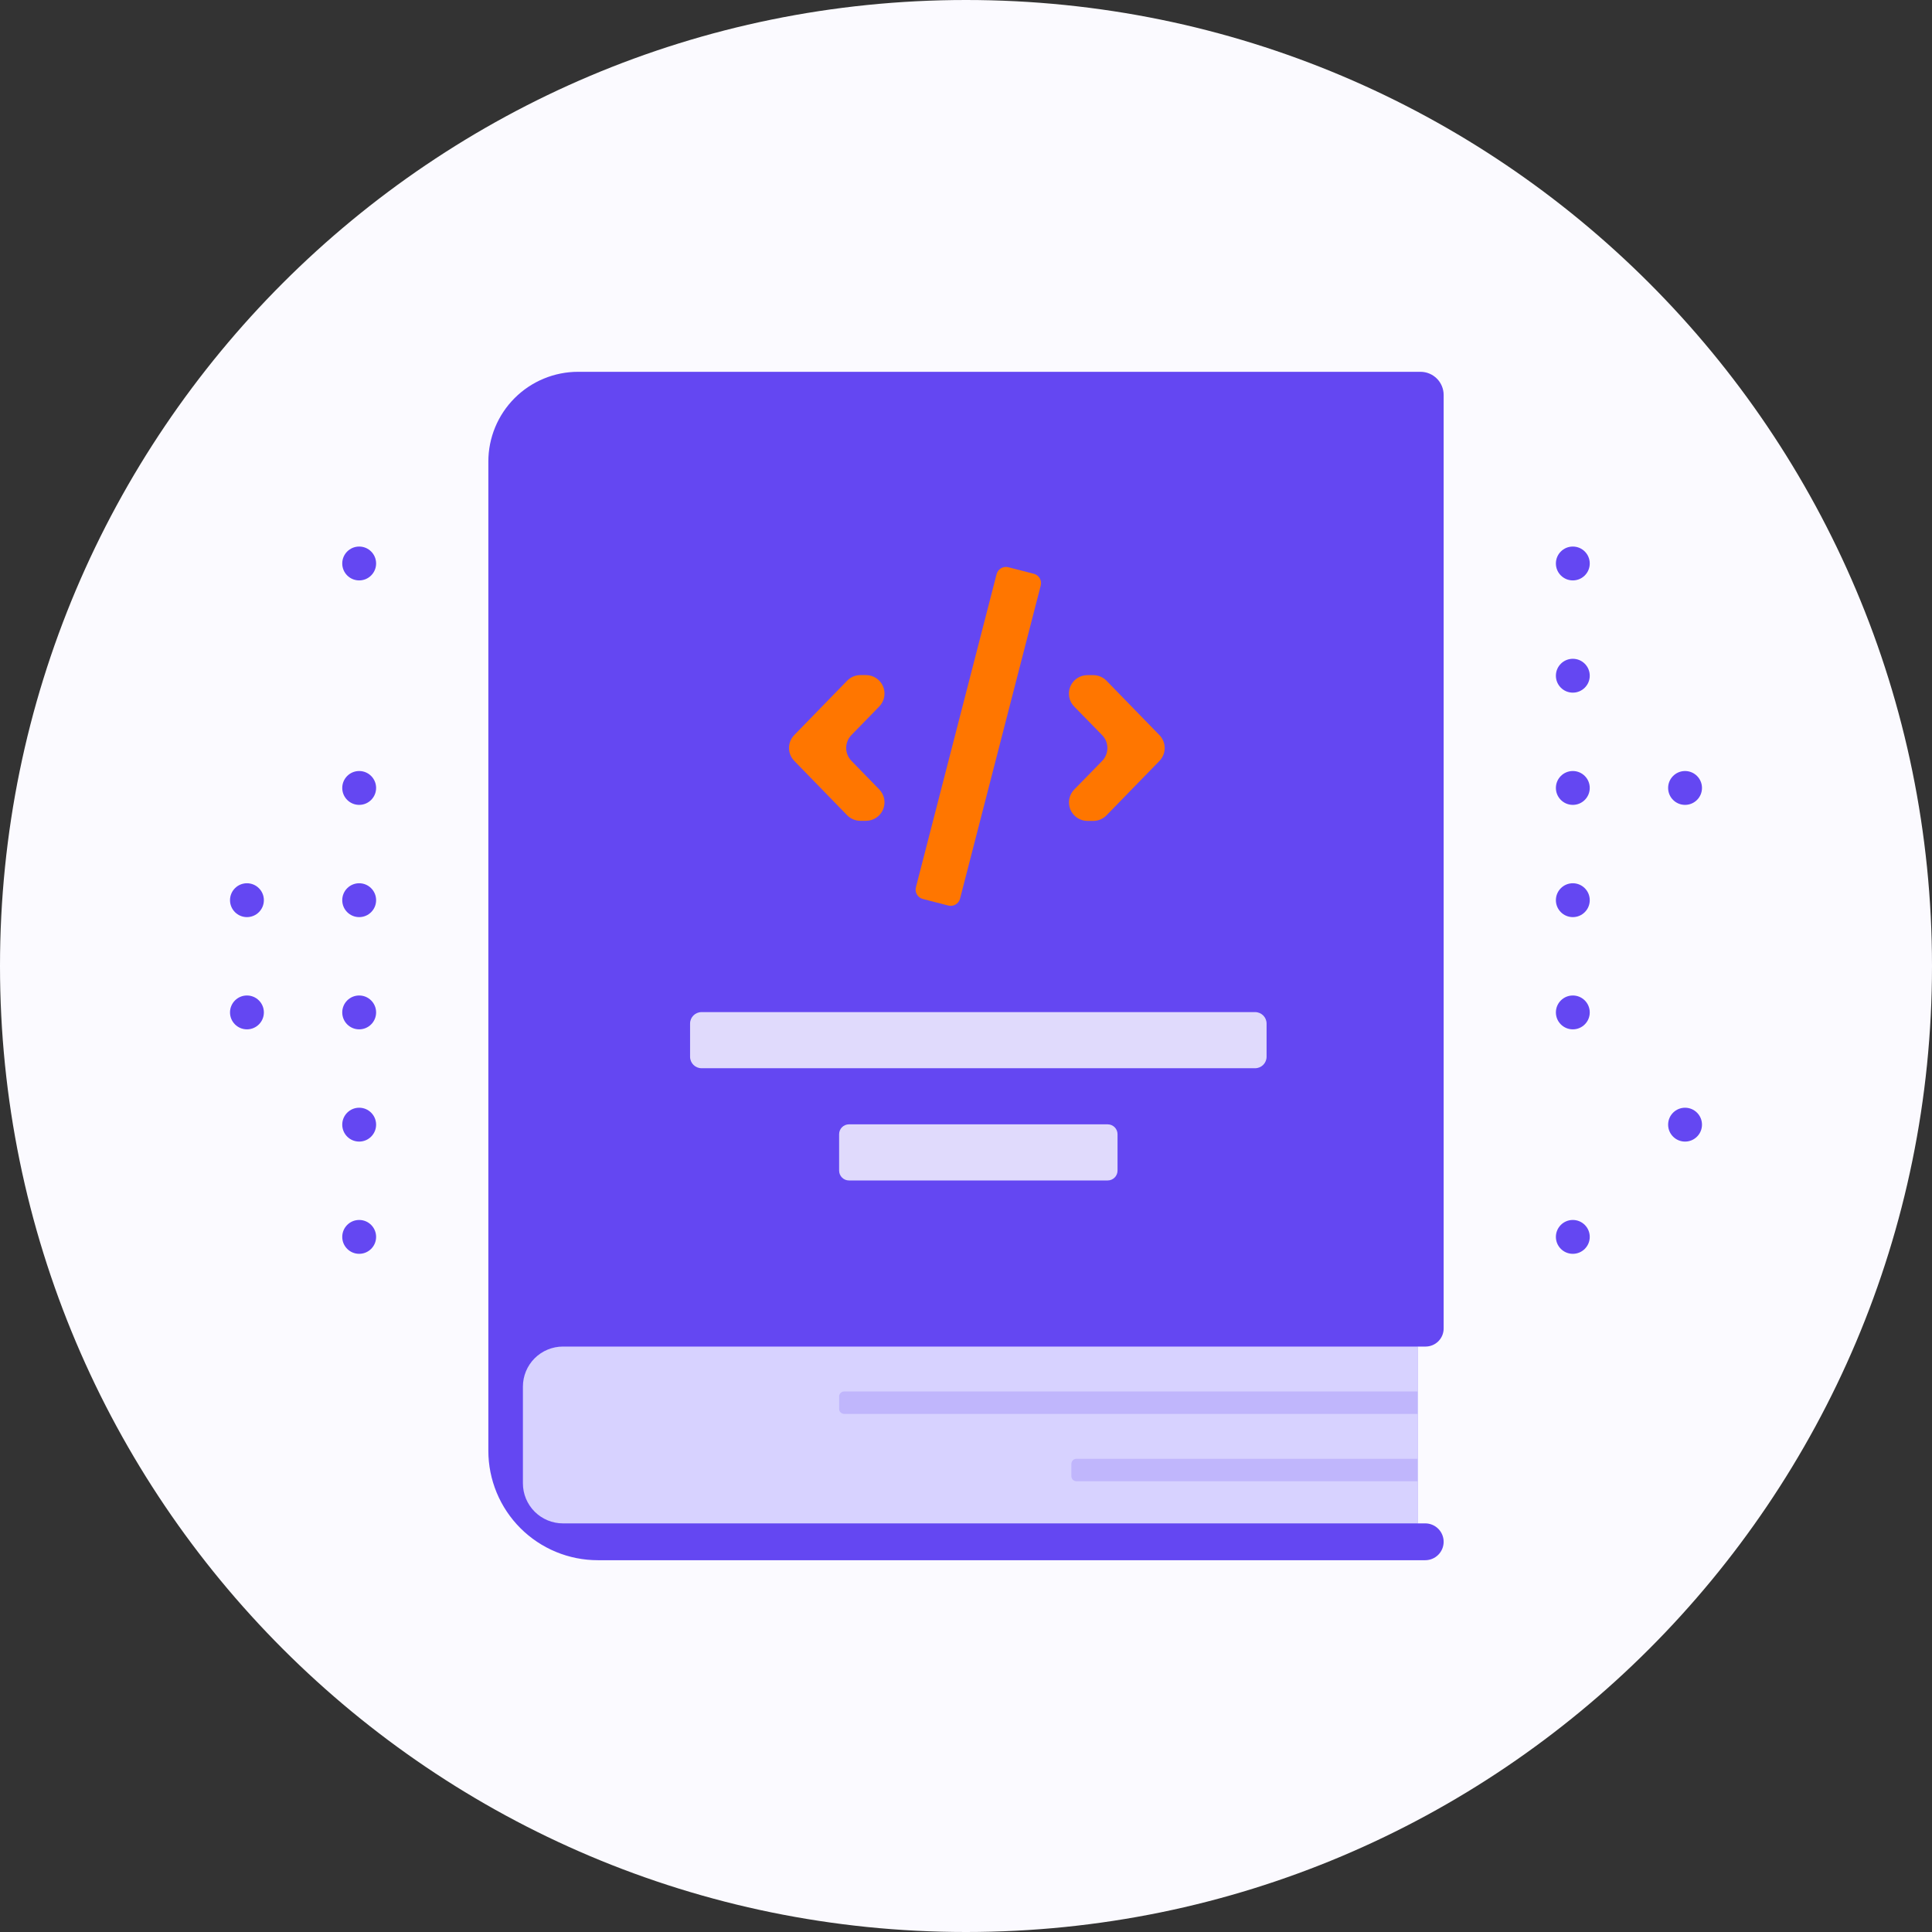 <?xml version="1.0" encoding="UTF-8"?>
<svg xmlns="http://www.w3.org/2000/svg" width="380" height="380" viewBox="0 0 380 380" fill="none">
  <rect x="0" y="0" width="380" height="380" fill="#333333" stroke="none"/>
  <g clip-path="url(#clip0_283_68)">
    <path d="M190 380C294.934 380 380 294.934 380 190C380 85.066 294.934 0 190 0C85.066 0 0 85.066 0 190C0 294.934 85.066 380 190 380Z" fill="#FBFAFF"></path>
    <path d="M280.329 306.873H117.581C114.753 306.873 111.954 306.316 109.341 305.234C106.729 304.152 104.356 302.566 102.356 300.567C100.357 298.568 98.771 296.194 97.689 293.582C96.607 290.97 96.051 288.17 96.051 285.343V90.785C96.051 86.102 97.911 81.612 101.222 78.301C104.533 74.99 109.023 73.129 113.706 73.129H279.388C280.597 73.129 281.758 73.609 282.613 74.465C283.468 75.32 283.949 76.48 283.949 77.69V261.29C283.949 261.758 283.857 262.221 283.678 262.653C283.499 263.085 283.237 263.478 282.906 263.808C282.575 264.139 282.183 264.401 281.751 264.58C281.319 264.759 280.855 264.851 280.388 264.851H278.807V299.63H280.328C281.288 299.631 282.209 300.013 282.888 300.692C283.566 301.371 283.948 302.293 283.948 303.253C283.947 304.213 283.565 305.133 282.887 305.811C282.208 306.49 281.288 306.872 280.329 306.873Z" fill="#6447F2"></path>
    <path d="M110.728 264.851H278.808V299.631H110.728C109.693 299.631 108.668 299.427 107.712 299.031C106.756 298.635 105.888 298.054 105.156 297.323C104.425 296.591 103.845 295.722 103.449 294.766C103.053 293.81 102.849 292.786 102.85 291.751V272.729C102.85 270.639 103.68 268.636 105.157 267.158C106.634 265.681 108.638 264.851 110.728 264.851Z" fill="#D7D2FF"></path>
    <path opacity="0.2" d="M211.723 286.926H278.808V291.341H211.723C211.458 291.341 211.204 291.236 211.016 291.048C210.829 290.861 210.723 290.606 210.723 290.341V287.926C210.723 287.661 210.829 287.406 211.016 287.219C211.204 287.031 211.458 286.926 211.723 286.926Z" fill="#6447F2"></path>
    <path opacity="0.2" d="M166.044 273.681H278.808V278.096H166.044C165.779 278.096 165.524 277.991 165.337 277.803C165.149 277.615 165.044 277.361 165.044 277.096V274.681C165.044 274.416 165.149 274.161 165.337 273.974C165.524 273.786 165.779 273.681 166.044 273.681Z" fill="#6447F2"></path>
    <path d="M166.624 160.353L156.216 149.653C155.556 148.974 155.186 148.065 155.186 147.117C155.186 146.17 155.556 145.261 156.216 144.582L166.624 133.882C166.962 133.535 167.366 133.258 167.813 133.07C168.259 132.881 168.739 132.783 169.224 132.782H170.341C171.055 132.783 171.753 132.994 172.348 133.39C172.943 133.785 173.408 134.347 173.686 135.005C173.963 135.664 174.04 136.389 173.908 137.091C173.775 137.793 173.439 138.44 172.941 138.952L167.464 144.577C166.803 145.256 166.434 146.165 166.434 147.112C166.434 148.06 166.803 148.969 167.464 149.648L172.941 155.273C173.439 155.785 173.775 156.432 173.908 157.134C174.04 157.836 173.963 158.561 173.686 159.22C173.408 159.878 172.943 160.44 172.348 160.835C171.753 161.231 171.055 161.442 170.341 161.443H169.224C168.74 161.443 168.261 161.347 167.814 161.16C167.368 160.973 166.963 160.698 166.624 160.353Z" fill="#FF7600"></path>
    <path d="M213.886 132.792H215.038C215.523 132.793 216.003 132.891 216.449 133.079C216.896 133.268 217.3 133.545 217.638 133.892L228.049 144.592C228.709 145.271 229.079 146.18 229.079 147.128C229.079 148.075 228.709 148.984 228.049 149.663L217.638 160.363C217.3 160.71 216.896 160.987 216.449 161.176C216.003 161.364 215.523 161.462 215.038 161.463H213.886C213.171 161.463 212.471 161.252 211.875 160.856C211.279 160.461 210.813 159.898 210.535 159.238C210.258 158.579 210.181 157.852 210.314 157.149C210.448 156.446 210.786 155.799 211.286 155.287L216.774 149.673C217.438 148.994 217.81 148.082 217.81 147.132C217.81 146.182 217.438 145.27 216.774 144.591L211.286 138.977C210.782 138.466 210.44 137.817 210.304 137.113C210.169 136.408 210.244 135.679 210.523 135.017C210.801 134.355 211.269 133.791 211.867 133.395C212.466 132.999 213.168 132.789 213.886 132.792Z" fill="#FF7600"></path>
    <path d="M196.016 112.933L180.151 174.504C179.889 175.521 180.501 176.558 181.519 176.821L186.516 178.108C187.534 178.37 188.571 177.758 188.833 176.741L204.698 115.17C204.96 114.153 204.348 113.116 203.33 112.854L198.333 111.566C197.315 111.304 196.278 111.916 196.016 112.933Z" fill="#FF7600"></path>
    <g opacity="0.8">
      <path d="M246.864 199.068H137.986C136.739 199.068 135.729 200.078 135.729 201.325V207.849C135.729 209.095 136.739 210.106 137.986 210.106H246.864C248.111 210.106 249.121 209.095 249.121 207.849V201.325C249.121 200.078 248.111 199.068 246.864 199.068Z" fill="white"></path>
      <path d="M217.863 221.143H166.986C165.913 221.143 165.044 222.012 165.044 223.085V230.239C165.044 231.311 165.913 232.181 166.986 232.181H217.863C218.935 232.181 219.805 231.311 219.805 230.239V223.085C219.805 222.012 218.935 221.143 217.863 221.143Z" fill="white"></path>
    </g>
    <path d="M70.646 158.31C72.486 158.31 73.976 156.819 73.976 154.98C73.976 153.141 72.486 151.65 70.646 151.65C68.807 151.65 67.316 153.141 67.316 154.98C67.316 156.819 68.807 158.31 70.646 158.31Z" fill="#6447F2"></path>
    <path d="M70.646 114.16C72.486 114.16 73.976 112.669 73.976 110.83C73.976 108.991 72.486 107.5 70.646 107.5C68.807 107.5 67.316 108.991 67.316 110.83C67.316 112.669 68.807 114.16 70.646 114.16Z" fill="#6447F2"></path>
    <path d="M70.646 180.385C72.486 180.385 73.976 178.894 73.976 177.055C73.976 175.216 72.486 173.725 70.646 173.725C68.807 173.725 67.316 175.216 67.316 177.055C67.316 178.894 68.807 180.385 70.646 180.385Z" fill="#6447F2"></path>
    <path d="M70.646 202.46C72.486 202.46 73.976 200.969 73.976 199.13C73.976 197.291 72.486 195.8 70.646 195.8C68.807 195.8 67.316 197.291 67.316 199.13C67.316 200.969 68.807 202.46 70.646 202.46Z" fill="#6447F2"></path>
    <path d="M70.646 224.535C72.486 224.535 73.976 223.044 73.976 221.205C73.976 219.366 72.486 217.875 70.646 217.875C68.807 217.875 67.316 219.366 67.316 221.205C67.316 223.044 68.807 224.535 70.646 224.535Z" fill="#6447F2"></path>
    <path d="M70.646 246.611C72.486 246.611 73.976 245.12 73.976 243.281C73.976 241.442 72.486 239.951 70.646 239.951C68.807 239.951 67.316 241.442 67.316 243.281C67.316 245.12 68.807 246.611 70.646 246.611Z" fill="#6447F2"></path>
    <path d="M48.571 202.46C50.41 202.46 51.901 200.969 51.901 199.13C51.901 197.291 50.41 195.8 48.571 195.8C46.732 195.8 45.241 197.291 45.241 199.13C45.241 200.969 46.732 202.46 48.571 202.46Z" fill="#6447F2"></path>
    <path d="M48.571 180.385C50.41 180.385 51.901 178.894 51.901 177.055C51.901 175.216 50.41 173.725 48.571 173.725C46.732 173.725 45.241 175.216 45.241 177.055C45.241 178.894 46.732 180.385 48.571 180.385Z" fill="#6447F2"></path>
    <path d="M309.354 202.46C311.193 202.46 312.684 200.969 312.684 199.13C312.684 197.291 311.193 195.8 309.354 195.8C307.515 195.8 306.024 197.291 306.024 199.13C306.024 200.969 307.515 202.46 309.354 202.46Z" fill="#6447F2"></path>
    <path d="M309.354 246.611C311.193 246.611 312.684 245.12 312.684 243.281C312.684 241.442 311.193 239.951 309.354 239.951C307.515 239.951 306.024 241.442 306.024 243.281C306.024 245.12 307.515 246.611 309.354 246.611Z" fill="#6447F2"></path>
    <path d="M309.354 180.385C311.193 180.385 312.684 178.894 312.684 177.055C312.684 175.216 311.193 173.725 309.354 173.725C307.515 173.725 306.024 175.216 306.024 177.055C306.024 178.894 307.515 180.385 309.354 180.385Z" fill="#6447F2"></path>
    <path d="M309.354 158.31C311.193 158.31 312.684 156.819 312.684 154.98C312.684 153.141 311.193 151.65 309.354 151.65C307.515 151.65 306.024 153.141 306.024 154.98C306.024 156.819 307.515 158.31 309.354 158.31Z" fill="#6447F2"></path>
    <path d="M309.354 136.235C311.193 136.235 312.684 134.744 312.684 132.905C312.684 131.066 311.193 129.575 309.354 129.575C307.515 129.575 306.024 131.066 306.024 132.905C306.024 134.744 307.515 136.235 309.354 136.235Z" fill="#6447F2"></path>
    <path d="M309.354 114.16C311.193 114.16 312.684 112.669 312.684 110.83C312.684 108.991 311.193 107.5 309.354 107.5C307.515 107.5 306.024 108.991 306.024 110.83C306.024 112.669 307.515 114.16 309.354 114.16Z" fill="#6447F2"></path>
    <path d="M331.429 224.536C333.268 224.536 334.759 223.045 334.759 221.206C334.759 219.367 333.268 217.876 331.429 217.876C329.59 217.876 328.099 219.367 328.099 221.206C328.099 223.045 329.59 224.536 331.429 224.536Z" fill="#6447F2"></path>
    <path d="M331.429 158.31C333.268 158.31 334.759 156.819 334.759 154.98C334.759 153.141 333.268 151.65 331.429 151.65C329.59 151.65 328.099 153.141 328.099 154.98C328.099 156.819 329.59 158.31 331.429 158.31Z" fill="#6447F2"></path>
  </g>
  <defs>
    <clipPath id="clip0_283_68">
      <rect width="380" height="380" fill="white"></rect>
    </clipPath>
  </defs>
</svg>
